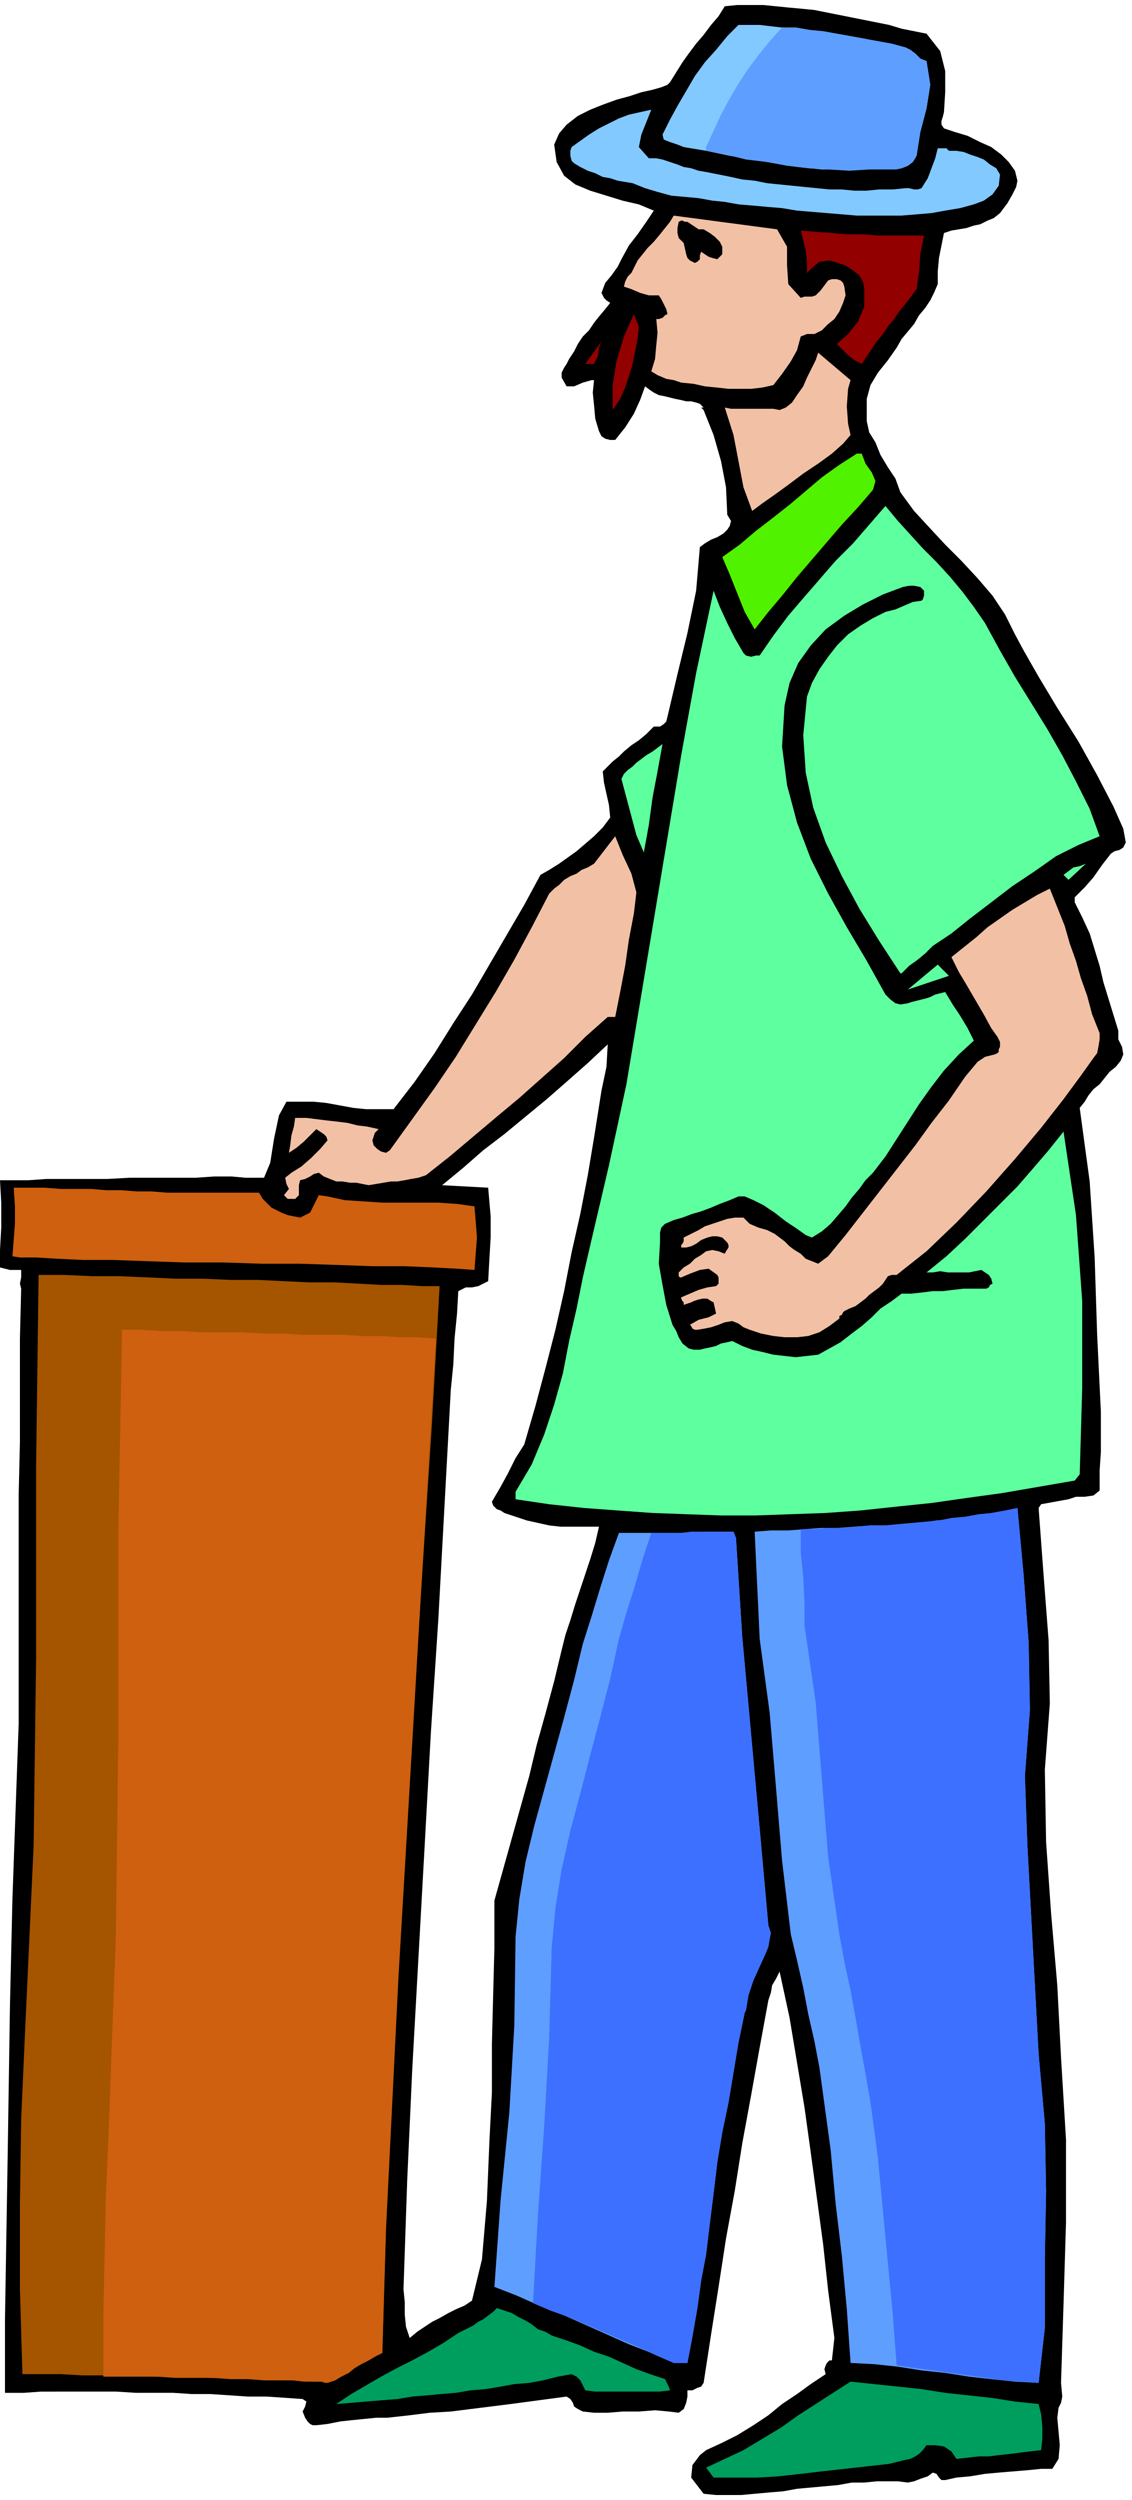 <svg xmlns="http://www.w3.org/2000/svg" fill-rule="evenodd" height="2.006in" preserveAspectRatio="none" stroke-linecap="round" viewBox="0 0 909 2006" width="87.264"><style>.pen1{stroke:none}.brush2{fill:#000}.brush3{fill:#82c9ff}.brush4{fill:#5e9eff}.brush5{fill:#f2c1a5}.brush8{fill:#5eff9e}.brush9{fill:#ce600f}.brush11{fill:#3d70ff}</style><path class="pen1 brush2" d="m744 27 11 14 4 16v17l-1 16-1 4-1 3v3l2 3 9 3 10 3 10 5 9 4 8 6 6 6 5 7 2 8-1 5-3 6-4 7-6 8-5 4-5 2-6 3-5 1-6 2-6 1-6 1-6 2-2 10-2 10-1 11v10l-3 7-3 6-4 6-5 6-4 7-5 6-5 6-4 7-7 10-8 10-6 10-3 11v18l2 9 5 8 4 10 6 10 6 9 4 11 11 15 12 13 13 14 13 13 13 14 12 14 10 15 8 16 7 13 12 21 15 25 17 27 15 27 13 25 8 18 2 11-2 4-3 2-4 1-3 2-7 9-7 10-7 8-8 8v4l6 12 6 13 4 13 4 13 3 13 4 13 4 13 4 13v7l3 6 1 6-2 5-4 5-5 4-4 5-4 5-5 4-4 5-3 5-4 5 8 59 4 61 2 62 3 62v32l-1 15v16l-5 4-7 1h-7l-6 2-22 4-2 3 4 54 4 52 1 51-4 53 1 58 4 57 5 58 3 58 4 66v66l-2 66-2 63 1 11-1 5-2 4-1 8 1 11 1 11-1 11-5 8h-9l-10 1-12 1-12 1-11 1-12 2-11 1-9 2h-3l-2-2-2-3-3-1-4 3-6 2-5 2-5 1-8-1h-17l-10 1h-10l-11 2-11 1-11 1-11 1-11 2-12 1-11 1-11 1h-20l-10-1-10-13 1-10 6-8 5-4 13-6 12-6 13-8 12-8 11-9 12-8 11-8 12-8-1-4 1-3 1-2 2-2h2l2-18-5-38-4-37-5-37-5-37-5-36-6-36-6-36-8-37-3 6-3 5-1 6-2 6-7 38-7 39-7 38-6 38-7 38-6 39-6 38-6 39-2 3-3 1-4 2h-4v5l-1 5-2 5-4 3-8-1-11-1-13 1h-13l-12 1h-11l-9-1-4-2-3-2-1-3-2-3-3-2-15 2-15 2-15 2-16 2-16 2-16 2-17 1-16 2-9 1-9 1h-9l-10 1-10 1-9 1-10 2-9 1h-3l-2-1-2-2-2-3-2-5 2-4 1-4-3-2-14-1-15-1h-15l-15-1-15-1h-15l-15-1h-30l-16-1H33l-14 1H4v-59l2-121 2-131 2-86 5-140v-184l1-42v-83l1-40-1-4 1-5v-6H8l-4-1-4-1v-14l1-18v-20l-1-18h23l14-1h49l18-1h53l15-1h14l11 1h15l5-12 3-19 4-19 6-11h22l10 1 11 2 11 2 10 1h22l17-22 16-23 15-24 15-23 14-24 14-24 14-24 13-24 7-4 8-5 7-5 7-5 7-6 7-6 7-7 6-8-1-10-2-9-2-9-1-9 4-4 4-4 5-4 4-4 6-5 6-4 6-5 6-6h5l3-2 2-2 1-4 8-34 8-33 7-34 3-35 4-3 5-3 5-2 5-3 3-3 2-3 1-4-3-5-1-22-4-21-6-21-8-20-2-2h2l-3-3-3-1-4-1h-4l-4-1-5-1-4-1-4-1-5-1-4-2-3-2-4-3-4 11-5 11-7 11-8 10h-4l-4-1-3-2-2-4-3-10-1-11-1-10 1-10h-2l-7 2-7 3h-6l-4-7v-4l2-4 2-3 2-4 4-6 3-6 4-6 5-5 4-6 4-5 5-6 4-5-3-2-2-2-1-2-1-2 3-8 5-6 5-7 3-6 6-11 7-9 7-10 6-9-12-5-13-3-13-4-13-4-12-5-9-7-6-11-2-14 4-9 6-7 9-7 10-5 10-4 11-4 11-3 9-3 9-2 7-2 5-2 2-2 5-8 5-8 5-7 6-8 6-7 6-8 6-7 5-8 10-1h21l10 1 10 1 11 1 10 1 10 2 10 2 10 2 10 2 10 2 10 2 10 3 10 2 10 2zM477 913l3-19 3-19 4-19 1-18-16 15-17 15-16 14-17 14-17 14-17 13-16 14-17 14 37 2 2 23v17l-1 17-1 18-8 4-5 1h-5l-6 3-1 18-2 20-1 21-2 20-5 92-5 92-6 91-5 91-5 90-5 90-4 88-3 88 1 10v10l1 10 3 9 6-5 6-4 6-4 6-3 7-4 6-3 7-3 6-4 8-33 4-47 2-48 2-39v-39l1-39 1-38v-38l7-25 7-25 7-25 7-25 6-25 7-25 7-26 6-25 3-12 4-12 4-13 4-12 4-12 4-12 4-13 3-13h-31l-9-1-9-2-9-2-9-3-9-3-3-2-3-1-3-3-1-3 7-12 6-11 6-12 7-11 9-31 8-30 8-31 7-31 6-31 7-31 6-31 5-30z"/><path class="pen1 brush3" d="m727 38 4 2 4 3 4 4 5 2 3 19-3 19-5 19-3 19-3 5-4 3-5 2-5 1h-59l-19-2-19-3-18-3-18-3-19-4-18-3-5-2-6-2-5-2-1-4 6-12 6-11 7-12 7-12 8-11 9-10 9-11 9-9h17l17 2 17 1 17 3 16 2 17 3 16 4 17 3z"/><path class="pen1 brush4" d="M567 121v-3l6-13 6-13 7-13 7-12 8-12 9-12 9-11 9-10h11l11 2 11 1 11 2 11 2 11 2 11 2 11 2 11 3 4 2 4 3 4 4 5 2 3 19-3 19-5 19-3 19-3 5-4 3-5 2-5 1h-21l-16 1-17-1-16-1-17-2-16-3-17-2-16-4-16-3z"/><path class="pen1 brush3" d="m523 88-4 10-4 10-2 10 8 9h6l5 1 6 2 6 2 5 2 6 1 6 2 6 1 10 2 10 2 9 2 10 1 10 2 10 1 10 1 10 1 10 1 10 1h10l10 1h10l10-1h11l10-1h3l4 1h3l3-1 5-8 3-8 3-8 2-8h7l2 2h6l6 1 5 2 6 2 5 2 5 4 5 3 3 5-1 9-5 7-7 5-8 3-11 3-12 2-11 2-12 1-12 1h-36l-12-1-12-1-12-1-12-1-12-2-12-1-11-1-12-1-11-2-10-1-11-2-11-1-11-1-11-3-10-3-10-4-6-1-6-1-6-2-6-1-6-3-6-2-6-3-5-3-2-2-1-4v-4l1-3 7-5 7-5 8-5 8-4 8-4 8-3 9-2 9-2z"/><path class="pen1 brush5" d="m624 184 8 14v15l1 15 10 11 3-1h6l3-1 4-4 3-4 3-4 3-1h4l3 1 2 2 1 3 1 7-2 6-3 7-4 6-5 4-5 5-6 3h-6l-5 2-3 11-5 9-7 10-7 9-9 2-9 1h-18l-9-1-10-1-9-2-10-1-6-2-6-1-7-3-5-3 3-10 1-11 1-10-1-11h2l3-1 2-2 2-1-1-4-2-4-2-4-2-3h-8l-7-2-7-3-6-2 1-4 2-4 3-3 2-4 3-6 4-5 4-5 5-5 5-6 4-5 4-5 3-5 83 11z"/><path class="pen1 brush2" d="m565 184 5 3 4 3 4 4 2 4v6l-2 2-2 2-4-1-3-1-3-2-3-2-1 3v3l-2 2-2 1-2-1-2-1-2-2-1-3-2-9-4-4-1-4v-4l1-5 2-1h1l2 1h2l3 2 3 2 3 2h4z"/><path class="pen1" d="m742 189-3 15-1 14-2 14-9 12-5 6-4 6-5 6-4 6-5 6-4 6-4 6-4 6-6-3-5-4-5-5-4-4 9-8 8-10 5-12v-14l-1-6-3-5-5-4-6-4-6-2-7-2-8 1-6 5-4 4v-9l-1-9-2-8-2-8 12 1 13 1 12 1h13l12 1h37zM508 292l-3 10-3 9-4 9-6 9v-20l3-19 6-20 8-18 4 10-1 10-2 10-2 10zm-38 0 13-18-2 5-1 7-3 6h-7z" style="fill:#930000"/><path class="pen1 brush5" d="m683 349-6 7-9 8-11 8-12 8-12 9-11 8-10 7-8 6-7-19-4-21-4-21-7-22 5 1h34l5 1 5-2 5-4 4-6 5-7 3-7 4-8 3-6 2-6 26 22-2 7-1 14 1 14 2 9z"/><path class="pen1" style="fill:#51f200" d="m692 364 3 8 5 7 3 7-2 7-12 14-13 14-12 14-12 14-12 14-12 15-11 13-11 14-8-14-6-15-6-15-6-14 14-10 13-11 13-10 14-11 13-11 13-11 14-10 14-9h4z"/><path class="pen1 brush8" d="m791 500 12 22 12 21 13 21 13 21 12 21 11 21 11 22 8 22-17 7-18 9-17 12-18 12-17 13-17 13-15 12-15 10-6 6-6 5-7 5-6 6h-1l-17-26-16-26-14-26-13-27-10-28-6-28-2-30 3-31 4-11 6-11 7-10 7-9 9-9 10-7 10-6 10-5 8-2 7-3 7-3 7-1 1-1 1-3v-4l-3-3-5-1h-4l-5 1-16 6-16 8-15 9-15 11-12 13-10 14-7 16-4 18-2 33 4 31 8 30 11 29 14 28 15 27 16 27 15 27 4 4 4 3 4 1 6-1 3-1 4-1 4-1 4-1 3-1 4-2 4-1 4-1 6 10 6 9 6 10 5 10-12 11-12 13-10 13-10 14-9 14-9 14-9 14-10 13-6 6-5 7-6 7-5 7-6 7-6 7-7 6-8 5-5-2-7-5-9-6-9-7-9-6-8-4-7-3h-5l-7 3-8 3-7 3-8 3-7 2-8 3-7 2-7 3-3 3-1 4v8l-1 17 3 17 3 16 5 16 3 5 2 5 3 5 5 4 4 1h5l4-1 5-1 4-1 4-2 5-1 4-1 8 4 8 3 9 2 8 2 9 1 9 1 9-1 9-1 9-5 9-5 9-7 8-6 8-7 7-7 9-6 8-6h8l9-1 8-1h8l8-1 9-1h18l2-1 1-2 2-1-1-4-2-3-3-2-3-2-5 1-5 1h-17l-6-1-6 1h-5l16-13 15-14 14-14 14-14 14-14 13-15 12-14 12-15 10 67 5 69v70l-2 69-4 5-29 5-29 5-29 4-28 4-29 3-28 3-28 2-28 1-28 1h-28l-28-1-27-1-28-2-27-2-28-3-27-4v-6l13-22 10-24 8-24 7-25 5-26 6-26 5-25 6-26 15-64 14-65 11-66 11-66 11-66 11-66 12-66 14-66 5 13 6 13 6 12 7 12 2 2 4 1 4-1h3l11-16 12-16 12-14 13-15 13-15 14-14 13-15 13-15 10 12 10 11 10 11 11 11 11 12 10 12 9 12 9 13zM517 684l-6-14-4-15-4-15-4-15 2-4 3-3 4-3 3-3 4-3 4-3 5-3 4-3 4-3-4 22-4 21-3 22-4 22z"/><path class="pen1 brush5" d="m509 733-4 21-3 21-4 21-4 20h-6l-18 16-17 17-18 16-18 16-18 15-19 16-19 16-19 15-6 2-6 1-5 1-6 1h-5l-6 1-6 1-6 1-5-1-5-1h-5l-6-1h-5l-5-2-5-2-4-3-4 1-3 2-4 2-4 1-1 4v8l-3 3h-6l-1-1-2-2 4-5-2-4-1-5 5-4 8-5 8-7 7-7 6-7-1-3-2-2-3-2-3-2-5 5-5 5-6 5-6 4 1-6 1-8 2-7 1-7h9l8 1 8 1 9 1 8 1 8 2 8 1 9 2-3 3-1 3-1 3 1 4 3 3 3 2 4 1 3-2 18-25 18-25 17-25 16-26 16-26 15-26 14-26 14-27 4-4 4-3 4-4 5-3 5-2 4-3 5-2 5-3 17-22 6 15 7 15 4 15-2 17z"/><path class="pen1 brush8" d="m858 706-4-4 4-3 4-3 5-1 5-2-14 13z"/><path class="pen1 brush5" d="M883 829v5l-1 6-1 5-3 4-10 14-14 19-18 23-21 25-23 26-24 25-24 23-24 19h-4l-3 1-2 3-2 3-3 3-4 3-4 3-3 3-4 3-4 3-5 2-4 2-1 1-1 2-2 1v2l-8 6-8 5-9 3-9 1h-10l-9-1-10-2-9-3-5-2-4-3-5-2-6 1-5 2-6 2-5 1-6 1h-2l-2-1-1-2-1-1 7-4 8-2 6-3-2-9-2-1-3-2h-4l-4 1-3 1-2 1-3 1-3 1v-2l-1-1-1-2v-1l7-3 7-3 7-2 7-1 2-2v-5l-1-2-7-5-7 1-8 3-7 3h-1l-1-1v-3l4-4 5-3 4-4 5-3 4-3 5-1 5 1 5 2 1-2 2-3v-2l-1-2-4-4-4-1h-4l-4 1-5 2-4 3-4 2-4 1h-4v-2l1-1 1-2v-3l6-3 6-3 5-3 6-2 6-2 6-2 6-1h7l5 5 7 3 7 2 6 3 4 3 4 3 4 4 4 3 5 3 4 4 5 2 5 2 8-6 14-17 14-18 14-18 14-18 14-18 13-18 14-18 13-19 5-6 5-6 6-4 8-2 2-1 1-1v-2l1-2v-4l-2-4-5-7-6-11-7-12-7-12-6-10-4-8-2-4 10-8 10-8 9-8 10-7 10-7 10-6 10-6 10-5 6 15 6 15 4 14 5 14 4 14 5 14 4 15 6 15z"/><path class="pen1 brush8" d="m729 794 24-20 9 9-33 11z"/><path class="pen1 brush9" d="m208 957 3 5 3 3 4 4 4 2 4 2 5 2 5 1 5 1 8-4 4-8 3-6 7 1 14 3 15 1 15 1h45l15 1 14 2 1 12 1 13-1 13-1 13-14-1-19-1-23-1h-26l-28-1-30-1h-31l-31-1h-31l-29-1-28-1H67l-21-1-17-1H16l-6-1 1-13 1-13v-14l-1-15h25l13 1h24l12 1h12l13 1h12l12 1h74z"/><path class="pen1" style="fill:#a55400" d="m353 1032-6 108-7 108-7 108-6 108-7 107-5 106-5 106-3 105-6 3-5 3-6 3-5 3-5 4-6 3-5 3-6 2-3-1h-7l-11-1h-15l-17-1-19-1h-21l-21-1h-22l-21-1H66l-17-1H18l-2-68v-69l1-68 3-67 7-152 2-152v-153l2-153h21l22 1h22l23 1 22 1h22l22 1h22l21 1 21 1h20l19 1 18 1h17l16 1h14z"/><path class="pen1 brush9" d="M83 1907v-49l1-49 1-47 2-46 6-162 2-163v-162l3-162h16l15 1h16l17 1h32l17 1h16l16 1h32l16 1h15l15 1h15l14 1-6 103-6 102-6 103-6 102-6 102-5 101-5 101-3 100-6 3-5 3-6 3-5 3-5 4-6 3-5 3-6 2h-2l-3-1h-14l-9-1h-23l-13-1h-14l-14-1h-30l-15-1H83z"/><path class="pen1 brush4" d="m817 1210 5 54 4 54 1 54-4 53 2 56 9 167 5 56 1 54-1 54v56l-5 44-19-1-19-2-18-2-19-3-19-2-19-3-19-2-19-1-3-43-4-43-5-42-4-43-3-22-3-22-3-22-4-21-5-22-4-21-5-22-5-21-7-59-5-60-5-59-8-59-1-22-1-21-1-21-1-22 13-1h14l13-1 13-1h14l13-1 13-1h14l13-1 13-1 13-2 13-1 13-2 13-2 13-2 13-3z"/><path class="pen1 brush11" d="m720 1898-3-40-4-42-4-42-4-42-3-23-3-22-4-23-4-22-4-23-4-22-5-23-4-22-9-62-5-62-5-62-9-62v-19l-1-20-2-19v-19h11l11-1h12l11-1 11-1h11l11-1 11-1 11-1 11-1 10-2 11-1 11-2 10-1 11-2 10-2 5 54 4 54 1 54-4 53 2 56 9 167 5 56 1 54-1 54v56l-5 44-14-1-14-1-14-2-15-2-14-2-14-2-15-2-14-2z"/><path class="pen1 brush4" d="m591 1234 5 79 7 77 7 77 7 78 2 6-1 5-1 6-2 5-5 11-5 11-4 12-2 12-1 2-5 24-4 24-4 24-5 24-4 24-3 25-3 24-3 25-4 21-3 22-4 23-4 21h-11l-18-8-18-7-18-8-18-8-18-8-18-7-18-8-18-7 5-70 7-70 4-70 1-71 3-30 5-30 7-29 8-29 8-29 8-29 8-30 7-29 7-22 7-23 7-22 8-22h57l12-1h23l2 5z"/><path class="pen1 brush11" d="m428 1848 4-71 5-71 4-71 2-72 3-32 5-31 7-31 8-30 8-31 8-30 8-31 7-32 6-21 7-22 6-21 7-21h24l8-1h34l2 5 5 79 7 77 7 77 7 78 2 6-1 5-1 6-2 5-5 11-5 11-4 12-2 12-1 2-5 24-4 24-4 24-5 24-4 24-3 25-3 24-3 25-4 21-3 22-4 23-4 21h-11l-14-6-15-7-14-6-14-6-14-6-14-6-14-5-14-6z"/><path class="pen1" d="m443 1874 12 4 11 4 11 5 12 4 11 5 11 5 11 4 12 4 1 2 1 2 1 2 1 3-8 1h-52l-8-1-2-4-2-4-3-3-4-2-11 2-12 3-11 2-12 1-11 2-12 2-12 1-12 2-12 1-11 1-12 1-12 2-13 1-12 1-12 1-12 1 12-8 12-7 12-7 13-7 12-6 13-7 12-7 12-8 4-2 4-2 4-2 4-3 4-2 4-3 4-3 3-3 6 2 6 2 5 3 6 3 5 3 5 4 6 2 5 3zm391 55 2 8 1 10v10l-1 9-9 1-8 1-8 1-9 1-8 1h-8l-9 1-9 1-4-6-6-4-7-1h-7l-3 4-3 3-3 2-4 2-5 1-4 1-4 1-4 1-18 2-18 2-18 2-17 2-18 2-17 1h-35l-6-8 15-7 15-7 15-9 15-9 14-10 14-9 14-9 14-9 19 2 19 2 19 2 19 3 18 2 19 2 19 3 19 2z" style="fill:#009e5e"/></svg>
